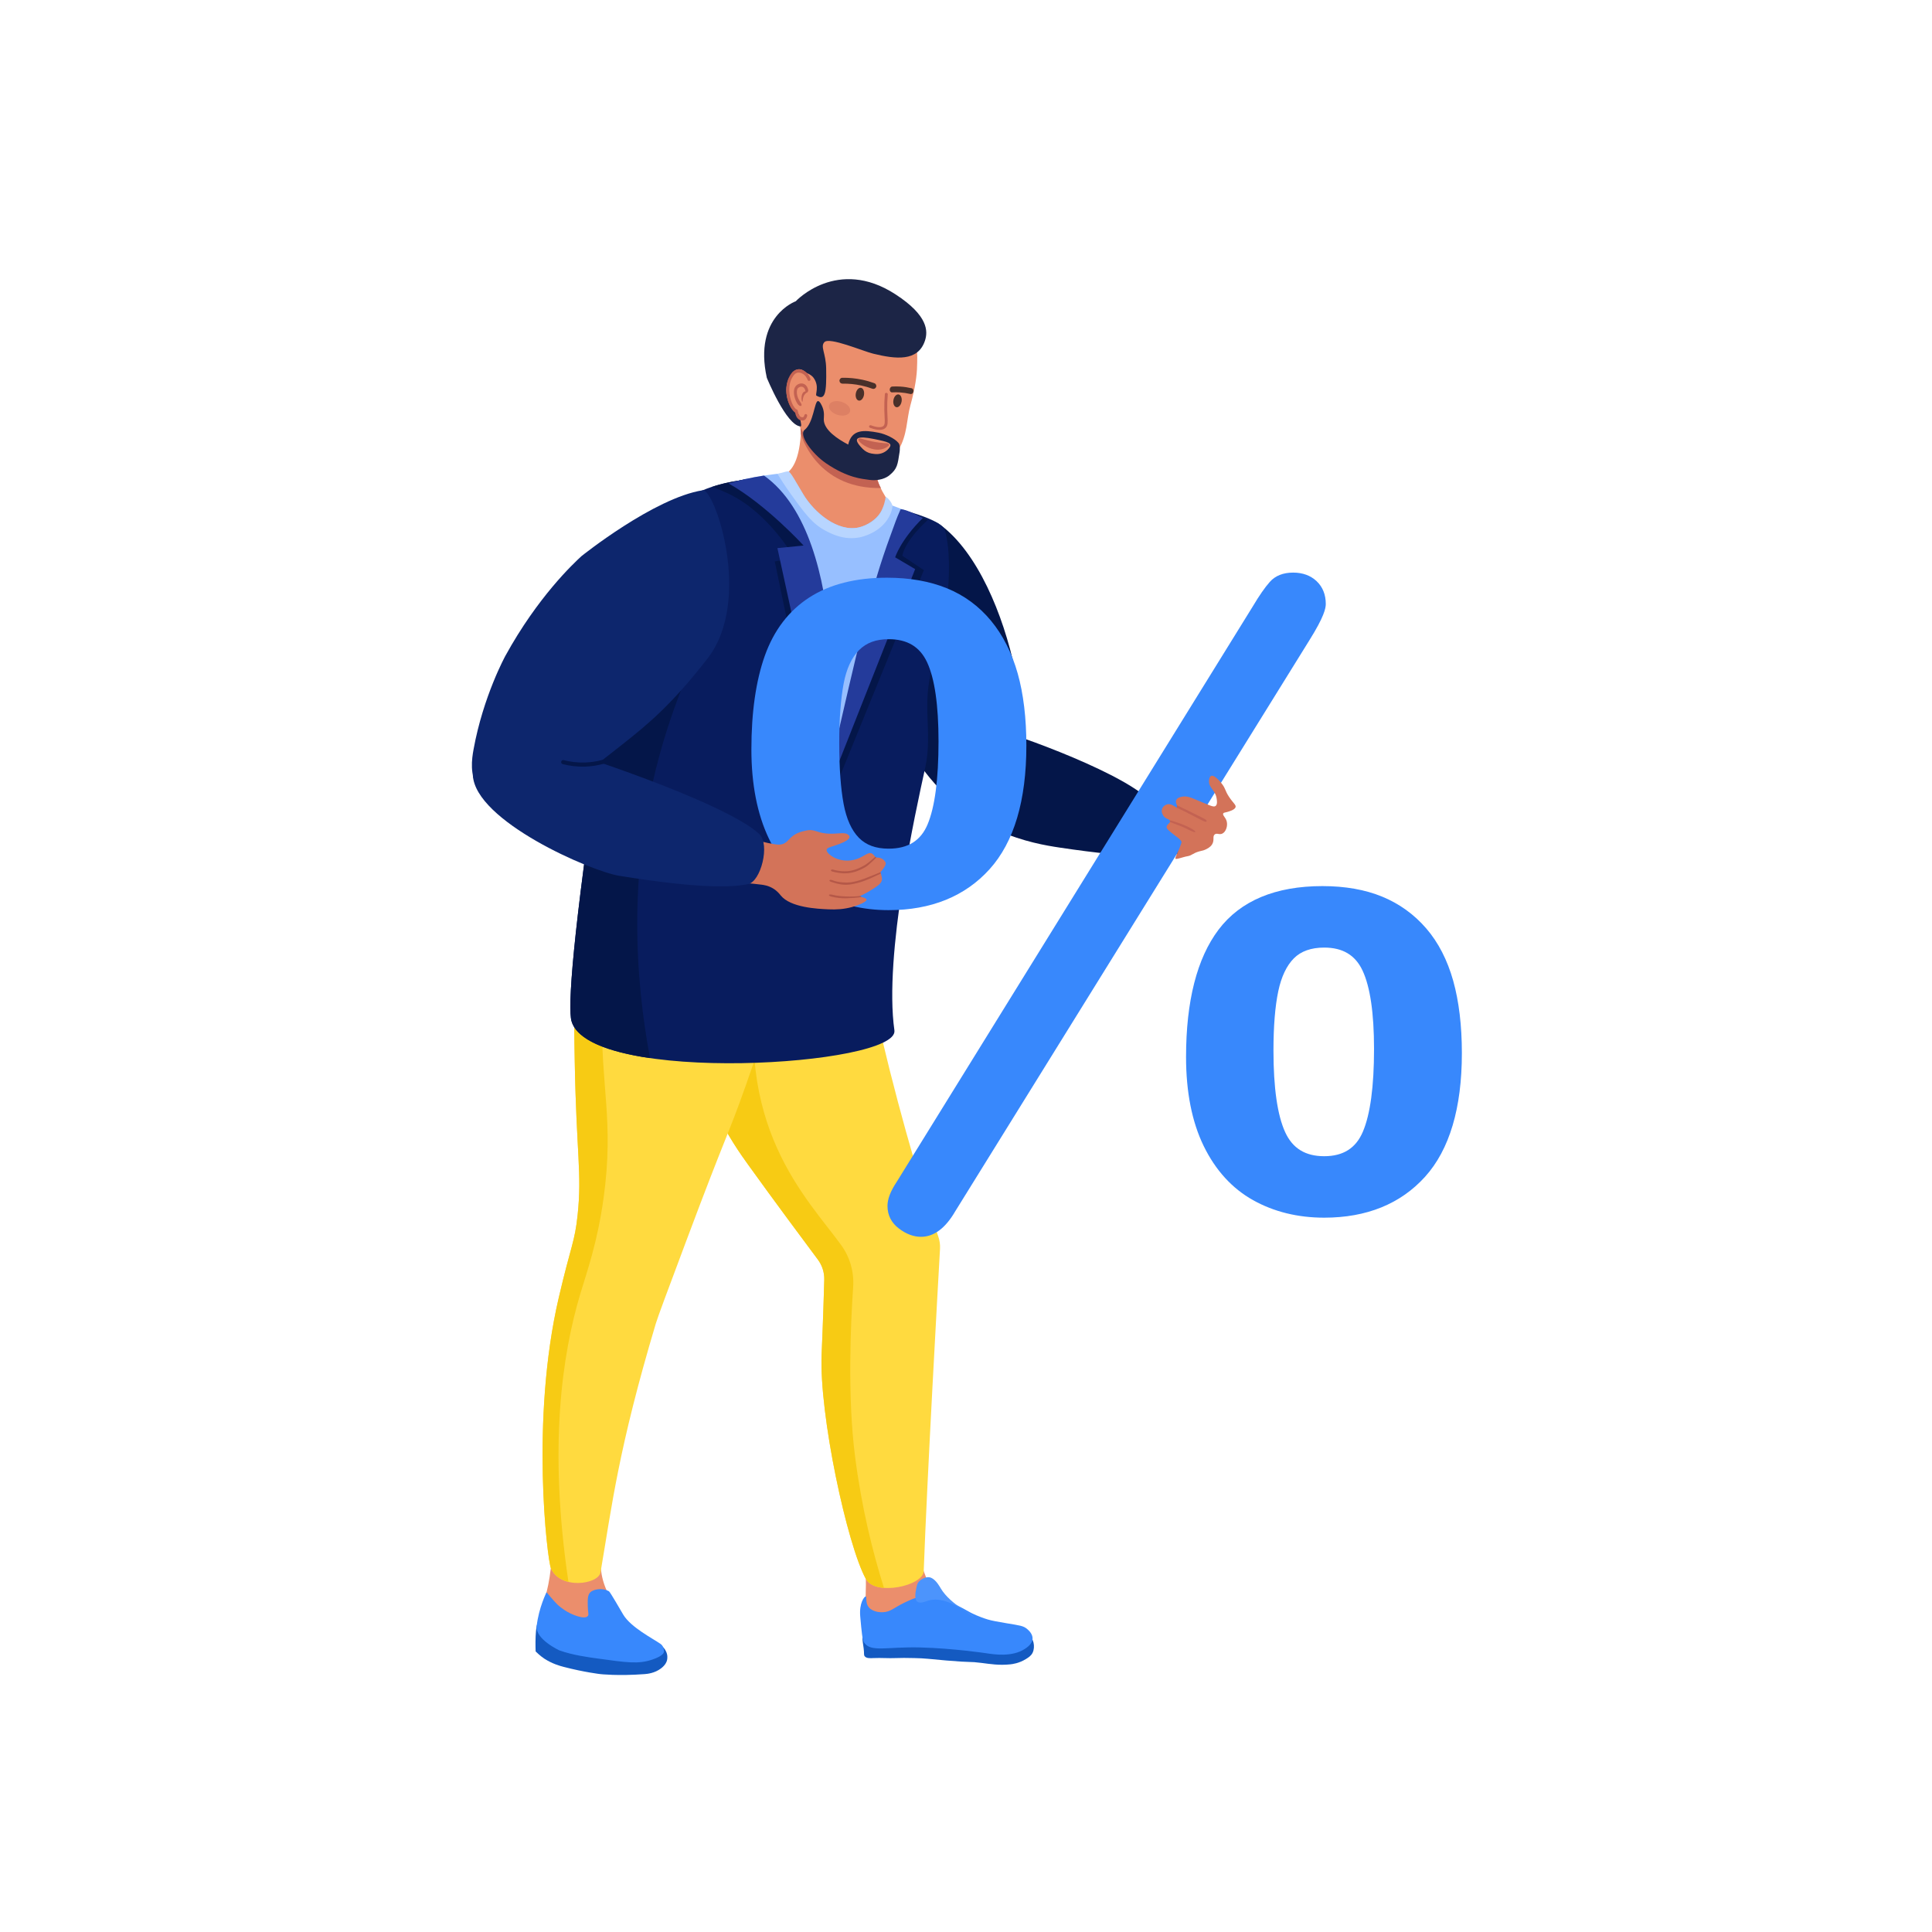 <svg xmlns="http://www.w3.org/2000/svg" xmlns:xlink="http://www.w3.org/1999/xlink" width="1080" zoomAndPan="magnify" viewBox="0 0 810 810" height="1080" preserveAspectRatio="xMidYMid meet" version="1.0"><defs><clipPath id="eaf1890a11"><path d="M 224.086 679 L 280 679 L 280 702.238 L 224.086 702.238 Z M 224.086 679 " clip-rule="nonzero"/></clipPath><clipPath id="276593940f"><path d="M 497.258 371.16 L 612.895 371.16 L 612.895 510.75 L 497.258 510.75 Z M 497.258 371.16 " clip-rule="nonzero"/></clipPath></defs><path fill="#041649" d="M 481.031 334.664 C 467.629 322.332 419.418 305.426 413.77 304.953 C 410.418 304.668 404.918 301.773 399.5 304.188 C 394.188 306.559 386.977 320.465 387.895 321.902 C 405.086 348.922 433.148 353.691 444.305 355.359 C 475.93 360.086 488.004 359.266 494.117 357.938 C 498.941 356.887 485.41 338.695 481.031 334.664 " fill-opacity="1" fill-rule="nonzero"/><path fill="#041649" d="M 393.996 219.852 C 384.887 213.207 360.281 226.41 353.258 239.98 C 348.859 248.488 354.23 266.969 368.387 292.68 C 389.547 331.102 397.812 334.496 405.086 339.234 C 409.496 342.113 410.676 325.059 422.438 324.793 C 437 324.457 425.688 242.969 393.996 219.852 " fill-opacity="1" fill-rule="nonzero"/><path fill="#145ac1" d="M 431.527 686.043 C 429.691 685.484 428.492 689.441 423.965 691.312 C 421.801 692.199 419.891 692.195 416.406 691.918 C 409.277 691.34 405.641 690.422 400.688 689.688 C 393.891 688.688 388.293 688.59 381.789 688.477 C 374.973 688.355 375.988 688.73 372.242 688.477 C 366.902 688.109 362.289 685.199 361.645 686.695 C 361.465 687.121 361.84 689.25 362.094 691.105 C 362.375 693.176 362.07 693.727 362.492 694.344 C 363.172 695.336 364.836 695.223 366.273 695.156 C 369.387 695.008 372.508 695.297 375.625 695.156 C 377.914 695.055 379.734 695.086 383.383 695.156 C 387.988 695.238 389.512 695.551 396.711 696.168 C 408.137 697.137 406.062 696.496 411.434 697.18 C 415.105 697.641 418.801 698.281 423.566 697.785 C 424.406 697.695 427.23 697.371 430.133 695.555 C 431.285 694.84 432.301 694.191 432.922 692.93 C 434.18 690.359 433.18 686.547 431.527 686.043 " fill-opacity="1" fill-rule="nonzero"/><g clip-path="url(#eaf1890a11)"><path fill="#145ac1" d="M 275.973 689.328 C 273.496 688.602 272.062 690.863 267.875 692.164 C 265.637 692.852 263.82 692.824 260.184 692.77 C 254.121 692.672 252.727 691.629 243.387 690.137 C 235.82 688.93 234.668 689.285 232.461 687.707 C 227.898 684.457 227.922 679.461 226.188 679.613 C 224.027 679.805 224.566 692.363 224.566 692.363 C 224.566 692.363 226.465 694.273 228.211 695.398 C 231.57 697.566 234.656 698.41 236.305 698.844 C 245.02 701.117 251.688 701.875 251.688 701.875 C 251.688 701.875 259.062 702.719 270.301 701.875 C 271.293 701.801 274.48 701.527 277.184 699.449 C 279.047 698.016 279.492 696.648 279.613 696.207 C 279.68 695.957 279.984 694.793 279.613 693.375 C 279.145 691.605 277.719 689.844 275.973 689.328 " fill-opacity="1" fill-rule="nonzero"/></g><path fill="#eb8e6c" d="M 392.738 669.043 C 390.008 666.094 388.949 663.246 387.273 658.719 C 382.414 645.605 388.586 637.98 384.238 633.824 C 379.367 629.176 365.078 632.484 361.172 640.199 C 358.578 645.301 362.688 648.094 362.988 659.633 C 363.332 672.762 361.777 682.398 361.777 682.398 C 361.777 682.398 365.73 682.02 373.617 681.492 C 385.211 680.719 390.168 684.668 395.773 680.887 C 396.555 680.355 399.094 678.645 399.113 676.332 C 399.137 673.699 395.879 672.438 392.738 669.043 " fill-opacity="1" fill-rule="nonzero"/><path fill="#eb8e6c" d="M 252.195 640.508 C 248.805 634.348 235.551 632.527 230.941 637.469 C 228.094 640.527 232.152 646.516 230.941 657.379 C 229.734 668.227 227.301 672.992 227.301 672.992 C 227.301 672.992 233.219 678.582 238.23 680.582 C 245.191 683.359 256.727 685.621 259.176 681.492 C 259.934 680.211 260.953 678.344 256.137 670.258 C 247.637 655.988 254.523 644.754 252.195 640.508 " fill-opacity="1" fill-rule="nonzero"/><path fill="#eb8e6c" d="M 366.016 193.492 C 365.234 187.129 365.82 180.141 364.453 174.637 C 361.203 161.508 342.344 154.801 336.766 159.406 C 333.418 162.176 336.379 168.051 335.855 180.227 C 334.746 205.75 322.891 198.387 319.66 200.387 C 315.137 203.188 325.816 209.117 331.242 212.656 C 338.867 217.645 354.445 236.285 361.98 232.801 C 374.945 226.809 376.262 214.289 374.199 212.164 C 372.629 210.555 367.293 203.895 366.016 193.492 " fill-opacity="1" fill-rule="nonzero"/><path fill="#c36252" d="M 346.113 190.629 C 340.266 187.094 336.902 179.879 335.625 178.77 C 335.434 179.059 335.809 181.484 335.719 181.801 C 336.973 186.262 344.746 205.047 369.348 204.613 C 367.973 202.457 367.215 198.836 366.91 196.004 C 357.707 195.953 351.039 193.602 346.113 190.629 " fill-opacity="1" fill-rule="nonzero"/><path fill="#eb8e6c" d="M 374.762 129.551 C 366.395 124.32 357.117 126.801 354.676 127.562 C 344.105 130.84 338.957 139.797 336.918 143.352 C 329.734 155.844 331.953 168.27 332.594 171.559 C 334.598 181.871 350.316 203.895 365.41 198.5 C 370.516 196.676 373.695 193.676 376.621 188.75 C 380.527 182.188 380.004 176.023 381.691 169.941 C 383.707 162.66 384.449 157.133 384.484 153.492 C 384.504 151.02 386.062 136.625 374.762 129.551 " fill-opacity="1" fill-rule="nonzero"/><path fill="#49302a" d="M 366.59 160.66 C 364.93 160.055 363.23 159.562 361.512 159.199 C 358.773 158.613 355.98 158.34 353.176 158.383 C 352.477 158.391 351.914 158.977 351.953 159.676 C 351.984 160.336 352.527 160.855 353.188 160.848 C 355.816 160.805 358.438 161.059 360.996 161.602 C 362.605 161.945 364.203 162.41 365.754 162.977 C 366.375 163.207 367.059 162.895 367.309 162.281 C 367.566 161.641 367.242 160.902 366.59 160.66 " fill-opacity="1" fill-rule="nonzero"/><path fill="#c36252" d="M 371.66 164.703 C 371.324 164.66 371.02 164.875 370.992 165.18 C 370.789 167.391 370.707 169.637 370.754 171.875 C 370.777 172.941 370.824 173.844 370.867 174.648 C 370.984 176.867 371.039 177.984 370.367 178.598 C 369.547 179.348 367.707 179.25 365.164 178.32 C 364.855 178.207 364.512 178.34 364.395 178.613 C 364.273 178.906 364.445 179.246 364.773 179.363 C 365.266 179.547 365.738 179.699 366.184 179.82 C 368.543 180.477 370.242 180.336 371.254 179.41 C 372.289 178.465 372.215 177.113 372.086 174.648 C 372.047 173.859 372 172.961 371.977 171.906 C 371.93 169.711 372.008 167.504 372.207 165.336 C 372.238 165.027 371.996 164.746 371.66 164.703 " fill-opacity="1" fill-rule="nonzero"/><path fill="#49302a" d="M 360.969 162.598 C 360.02 162.438 359.051 163.504 358.797 164.98 C 358.547 166.465 359.113 167.793 360.062 167.949 C 361.008 168.113 361.98 167.047 362.23 165.566 C 362.48 164.086 361.914 162.758 360.969 162.598 " fill-opacity="1" fill-rule="nonzero"/><path fill="#49302a" d="M 376.738 165.371 C 375.793 165.211 374.816 166.277 374.57 167.754 C 374.32 169.23 374.883 170.559 375.828 170.723 C 376.781 170.887 377.75 169.812 378 168.336 C 378.254 166.859 377.688 165.531 376.738 165.371 " fill-opacity="1" fill-rule="nonzero"/><path fill="#49302a" d="M 382.207 162.781 C 380.684 162.422 379.129 162.184 377.578 162.078 C 376.387 162 375.211 161.988 374.055 162.059 C 373.48 162.098 373.012 162.699 373.023 163.391 C 373.035 164.043 373.473 164.539 374.02 164.504 C 375.102 164.441 376.207 164.445 377.328 164.523 C 378.797 164.625 380.27 164.852 381.715 165.191 C 382.242 165.316 382.781 164.891 382.934 164.25 C 383.098 163.574 382.762 162.906 382.207 162.781 " fill-opacity="1" fill-rule="nonzero"/><path fill="#c36252" d="M 371.934 185.871 L 370.379 185.75 C 368.125 185.57 365.875 185.195 363.691 184.617 L 360.852 183.867 C 360.207 183.691 359.652 184.055 359.867 184.504 C 360.523 185.836 363.492 187.863 366.492 188.398 C 369.473 188.938 371.574 187.816 372.66 186.812 C 373.035 186.465 372.609 185.922 371.934 185.871 " fill-opacity="1" fill-rule="nonzero"/><path fill="#dd8064" d="M 352.824 168.473 C 350.402 167.734 348.066 168.363 347.609 169.879 C 347.148 171.391 348.738 173.211 351.156 173.949 C 353.578 174.684 355.914 174.051 356.371 172.539 C 356.832 171.027 355.242 169.203 352.824 168.473 " fill-opacity="1" fill-rule="nonzero"/><path fill="#1c2546" d="M 375.465 123.418 C 351.051 107.527 333.621 126.305 333.621 126.305 C 333.621 126.305 315.82 132.672 321.488 158.383 C 321.488 158.383 329.648 178.406 335.625 178.77 C 337.473 178.887 328.938 158.18 332.648 155.848 C 334.211 154.867 339.41 156.086 341.078 158.383 C 343.738 162.039 341.621 165.48 342.309 165.879 C 346.004 168.047 346.559 164.695 346.371 154.426 C 346.254 148.016 343.832 145.352 345.633 143.438 C 347.746 141.184 361.789 147.234 366.086 148.277 C 375.465 150.566 384.832 151.719 387.785 142.852 C 389.09 138.934 389.215 132.363 375.465 123.418 " fill-opacity="1" fill-rule="nonzero"/><path fill="#eb8e6c" d="M 334.723 154.816 C 332.086 155.098 330.363 158.895 329.863 161.379 C 328.668 167.32 332.742 174.246 335.641 173.906 C 338.867 173.527 342.391 163.969 339.52 158.402 C 339.418 158.203 337.457 154.523 334.723 154.816 " fill-opacity="1" fill-rule="nonzero"/><path fill="#c36252" d="M 335.555 168.629 C 335.645 168.766 335.703 168.863 335.703 168.863 C 335.703 168.848 335.648 168.766 335.555 168.629 " fill-opacity="1" fill-rule="nonzero"/><path fill="#c36252" d="M 337.16 161.023 C 335.859 160.387 334.363 160.98 333.621 161.871 C 332.328 163.434 332.84 166.176 333.672 168.047 C 334.02 168.824 334.695 170.066 335.531 170.211 C 335.621 170.223 336.609 170.273 335.703 168.863 C 335.629 168.75 335.57 168.652 335.508 168.559 C 335.449 168.473 335.379 168.363 335.305 168.238 C 334.844 167.516 335.035 167.82 335.289 168.215 C 334.941 167.656 334.469 166.781 334.246 165.793 C 333.945 164.445 334.043 163.352 334.516 162.777 C 334.953 162.25 335.887 161.91 336.621 162.273 C 337.16 162.539 337.531 163.137 337.645 163.859 C 337.691 164.18 337.918 164.426 338.215 164.426 C 338.613 164.426 338.926 164.035 338.863 163.605 C 338.691 162.445 338.066 161.477 337.16 161.023 " fill-opacity="1" fill-rule="nonzero"/><path fill="#c36252" d="M 335.508 168.559 C 335.527 168.59 335.543 168.613 335.555 168.629 C 335.48 168.508 335.383 168.359 335.289 168.215 C 335.293 168.227 335.301 168.23 335.305 168.238 C 335.359 168.328 335.43 168.438 335.508 168.559 " fill-opacity="1" fill-rule="nonzero"/><path fill="#c36252" d="M 333.625 172.977 L 333.621 172.977 Z M 336.758 155.297 C 336.297 155.086 335.07 154.535 333.664 155.059 C 332.336 155.555 331.633 156.715 331.211 157.406 C 330.469 158.637 329.598 160.75 329.676 163.801 C 329.781 168.066 331.637 171.926 333.336 172.848 C 333.344 172.871 333.344 172.891 333.348 172.91 C 333.516 173.734 333.957 175.93 335.965 176.27 L 335.965 176.273 C 337.512 176.535 338.102 175.434 338.395 174.469 C 338.512 174.086 338.309 173.691 337.961 173.609 C 337.645 173.527 337.328 173.742 337.219 174.086 C 336.973 174.914 336.73 175.016 336.199 174.926 L 336.195 174.926 C 335.133 174.746 334.777 173.688 334.555 172.574 C 334.469 172.156 334.398 171.805 334.031 171.68 C 332.844 171.262 331.012 167.738 330.906 163.719 C 330.855 161.559 331.301 159.676 332.234 158.137 C 332.602 157.523 333.109 156.691 334.02 156.352 C 334.992 155.992 335.883 156.391 336.258 156.559 C 337.598 157.16 338.297 158.441 338.633 159.312 C 338.758 159.629 339.078 159.781 339.383 159.664 C 339.73 159.531 339.914 159.105 339.77 158.742 C 339.352 157.66 338.473 156.066 336.758 155.297 " fill-opacity="1" fill-rule="nonzero"/><path fill="#c36252" d="M 336.957 164.367 C 336.246 164.887 336.125 165.879 336.062 166.363 C 335.934 167.434 336.211 168.477 336.398 168.461 C 336.652 168.449 336.348 166.551 337.465 165.262 C 338.039 164.59 338.691 164.438 338.645 164.227 C 338.59 163.984 337.637 163.867 336.957 164.367 " fill-opacity="1" fill-rule="nonzero"/><path fill="#97bfff" d="M 372.059 211.203 C 372.051 211.203 372.047 211.199 372.035 211.199 C 372.094 211.25 372.098 211.23 372.059 211.203 " fill-opacity="1" fill-rule="nonzero"/><path fill="#97bfff" d="M 393.996 219.852 C 391.746 218.555 375.141 212.277 372.059 211.203 C 372.098 211.23 372.094 211.25 372.035 211.199 C 372.047 211.199 372.051 211.203 372.059 211.203 C 371.91 211.098 371.117 210.805 369.91 213.438 C 367.969 217.676 363.473 220.352 360.07 221.125 C 351.176 223.148 341.418 214.898 336.848 207.363 C 333.73 202.227 331.449 198.125 330.402 198.211 C 303.977 200.359 288.676 208.379 279.766 215.457 C 271.109 222.344 267.938 233.066 265.203 240.961 C 262.004 250.203 261.125 285.402 252.539 333.258 C 244.598 377.516 241.93 403.289 241.93 403.289 C 241.93 403.289 244.863 405.832 256.938 404.906 C 294.809 402.008 299.523 395.305 318.738 396 C 341.824 396.836 364.52 405.113 364.52 405.113 C 364.52 405.113 364.656 347.77 373.848 312.211 C 376.406 302.32 380.168 287.758 389.984 271.723 C 395.004 263.539 396.164 221.105 393.996 219.852 " fill-opacity="1" fill-rule="nonzero"/><path fill="#ffda3f" d="M 373.004 448.625 C 357.492 387.113 360.512 366.402 348.113 362.402 C 330.281 356.652 294.75 390.078 291.656 425.551 C 289.156 454.203 308.125 480.598 313.512 488.098 C 324.434 503.297 337.297 520.59 342.871 528.055 C 344.707 530.512 345.656 533.496 345.578 536.559 C 345.43 542.277 345.109 552.98 344.473 567.641 C 343.367 593.078 355.246 647.953 363.035 662.016 C 367.07 669.309 387.051 664.836 387.273 658.719 C 388.68 619.992 393.215 539.27 394.105 523.562 C 394.203 521.809 393.957 520.062 393.375 518.406 C 390.746 510.863 382.523 486.375 373.004 448.625 " fill-opacity="1" fill-rule="nonzero"/><path fill="#3888fc" d="M 430.684 683.012 C 429.02 681.57 427.523 681.492 422.184 680.582 C 417.992 679.863 415.895 679.504 414.09 678.961 C 410.352 677.832 407.391 676.328 407.008 676.125 C 405.297 675.25 404.832 674.855 402.551 673.699 C 401.82 673.332 399.691 672.25 397.699 671.473 C 395.059 670.445 390.887 668.82 386.16 669.449 C 383.723 669.77 382.027 670.578 379.281 671.875 C 374.734 674.031 373.457 675.801 370.172 675.926 C 369.402 675.953 367.453 676.004 365.516 674.914 C 362.18 673.027 363.703 669.125 362.922 669.309 C 362.293 669.453 360.16 672.141 360.66 677.75 C 361.254 684.328 361.551 687.621 362.285 688.676 C 365.164 692.836 371.781 690.348 385.754 690.699 C 399.715 691.055 413.48 693.129 413.48 693.129 C 416.621 693.605 424.305 694.84 429.672 691.312 C 430.59 690.699 432.809 689.246 432.91 687.055 C 433.004 685.02 431.207 683.461 430.684 683.012 " fill-opacity="1" fill-rule="nonzero"/><path fill="#4c94fc" d="M 394.457 666.008 C 394.082 665.391 392.512 662.383 390.34 661.469 C 388.816 660.832 386.812 661.605 385.355 662.969 C 384.609 663.664 384.441 664.504 384.137 666.008 C 383.844 667.473 383.254 670.391 384.543 671.473 C 385.711 672.461 387.883 671.473 389.199 671.066 C 397.512 668.516 407.859 678.285 408.219 677.75 C 408.531 677.277 398.637 672.906 394.457 666.008 " fill-opacity="1" fill-rule="nonzero"/><path fill="#f7cb14" d="M 357.695 539.516 C 358.121 533.262 356.336 527.059 352.652 521.98 C 338.359 502.281 306.461 471.809 318.57 405.113 C 315.422 412.156 292.32 417.949 291.656 425.551 C 289.156 454.203 308.125 480.598 313.512 488.098 C 324.434 503.297 337.297 520.59 342.871 528.055 C 344.707 530.512 345.656 533.496 345.578 536.559 C 345.43 542.277 345.109 552.98 344.473 567.641 C 343.367 593.078 355.246 647.953 363.035 662.016 C 364.32 664.34 367.23 665.469 370.605 665.73 C 365.73 650.262 361.184 631.727 358.477 610.551 C 355.254 585.367 356.641 554.832 357.695 539.516 " fill-opacity="1" fill-rule="nonzero"/><path fill="#ffda3f" d="M 251.887 370.902 C 243.148 384.707 241.969 405.059 240.961 422.52 C 240.652 427.84 240.754 433.555 240.961 444.988 C 241.66 483.953 244.031 491.797 242.176 509.348 C 240.949 520.93 239.477 521.715 234.281 543.961 C 222.285 595.332 229.488 653.836 230.941 657.379 C 234.73 666.598 250.898 664.344 251.785 659.191 C 256.5 631.688 259.188 607.609 274.957 554.891 C 275.805 552.055 279.77 541.461 287.711 520.277 C 304.746 474.781 305.059 476.598 312.598 455.305 C 330.969 403.449 322.191 412.258 336.277 376.371 C 341.73 362.469 344.465 357.527 341.738 352.688 C 332.516 336.32 271.461 340 251.887 370.902 " fill-opacity="1" fill-rule="nonzero"/><path fill="#3888fc" d="M 276.91 689.191 C 273.734 686.98 264.484 682.277 261.297 676.945 C 260.266 675.215 255.801 667.422 255.316 667.156 C 252.152 665.414 248.492 666.504 247.438 667.625 C 246.348 668.781 246.379 670.617 246.426 673.293 C 246.477 676.227 247 676.906 246.426 677.543 C 244.93 679.219 239.562 676.637 238.938 676.332 C 235.895 674.836 233.676 672.688 233.676 672.688 C 232.32 671.375 229.137 667.555 229.137 667.555 C 229.137 667.555 225.848 674.078 225 681.785 C 224.398 687.258 234.488 691.918 234.488 691.918 C 240.133 693.938 246.578 694.797 250.676 695.355 C 262.281 696.941 267.574 697.844 273.539 695.762 C 274.746 695.344 278.383 694.07 278.398 692.32 C 278.41 691.352 278.047 689.984 276.91 689.191 " fill-opacity="1" fill-rule="nonzero"/><path fill="#f7cb14" d="M 251.887 370.902 C 243.148 384.707 241.969 405.059 240.961 422.52 C 240.652 427.84 240.754 433.555 240.961 444.98 C 241.66 483.953 244.031 491.797 242.176 509.348 C 240.949 520.93 239.477 521.715 234.281 543.961 C 222.285 595.332 229.488 653.836 230.941 657.379 C 232.273 660.617 235.133 662.434 238.32 663.211 C 229.871 606.387 235.711 567.832 243.32 542.363 C 246.125 532.98 250.461 521.059 253.059 502.254 C 257.539 469.922 251.703 454.812 252.488 425.473 C 252.855 411.84 255.867 388.09 264.52 360.152 C 264.836 359.133 265.152 358.141 265.469 357.152 C 260.008 360.93 255.312 365.496 251.887 370.902 " fill-opacity="1" fill-rule="nonzero"/><path fill="#081c5e" d="M 380.32 214.34 C 369.039 231.789 368.645 247.844 368.645 247.844 C 368.645 247.844 366.586 258.32 361.125 282.652 C 357.102 300.582 352.09 322.949 348.879 322.621 C 346.762 322.406 346.23 312.379 345.23 293.395 C 344.102 272.148 344.504 257.996 340.715 238.395 C 340.07 235.055 339.07 230.336 336.633 224.641 C 333.828 218.07 329.234 207.332 318.371 202.508 C 313.113 200.172 311.777 201.199 309.703 201.5 C 287.863 204.656 272.641 216.988 265.469 236.887 C 260.609 250.383 256.484 282.703 251.988 312.523 C 239.934 392.395 238.008 422.605 239.617 428.141 C 247.418 455.031 377.105 446.875 374.984 431.98 C 370.516 400.566 383.867 340.262 387.895 321.902 C 391.43 305.777 385.359 293.902 392.324 275.398 C 395.574 266.781 400.496 237.656 396.156 222.301 C 394.988 218.184 380.32 214.34 380.32 214.34 " fill-opacity="1" fill-rule="nonzero"/><path fill="#041649" d="M 388.93 218.031 C 384.129 215.668 381.707 215.418 381.707 215.418 C 370.426 232.871 368.645 247.844 368.645 247.844 C 368.645 247.844 366.586 258.32 361.125 282.652 C 357.102 300.582 352.09 322.949 348.879 322.621 C 346.762 322.406 346.23 312.379 345.23 293.395 C 344.102 272.148 344.504 257.996 340.715 238.395 C 340.07 235.055 339.07 230.336 336.633 224.641 C 333.828 218.07 329.234 207.332 318.371 202.508 C 313.113 200.172 311.777 201.199 309.703 201.5 C 305.738 202.074 301.992 202.953 298.469 204.121 C 300.867 204.965 303.531 206.043 306.344 207.445 C 322.793 215.66 332.98 233.875 332.98 233.875 L 324.816 235.383 L 346.52 339.234 L 387.336 239.035 L 378.312 233.02 C 378.312 233.02 378.801 227.379 388.93 218.031 " fill-opacity="1" fill-rule="nonzero"/><path fill="#b8d5ff" d="M 371.273 208.312 C 371.273 208.312 371.309 210 369.91 213.438 C 368.156 217.762 363.473 220.352 360.07 221.125 C 351.176 223.148 341.418 214.898 336.848 207.363 C 333.73 202.227 331.402 197.531 330.359 197.613 C 328.832 197.738 327.387 198.48 325.934 198.645 C 327.293 200.887 329.141 203.766 331.477 207.02 C 337.473 215.352 340.582 219.578 346.086 222.492 C 348.547 223.793 353.859 226.605 360.48 225.281 C 361.215 225.137 369.125 223.434 372.727 216.688 C 373.812 214.652 373.957 213.691 374.199 212.164 C 373.953 210.789 372.367 208.691 371.273 208.312 " fill-opacity="1" fill-rule="nonzero"/><path fill="#243b9b" d="M 377.57 213.547 C 375.461 218.34 375.645 218.273 373.367 224.426 C 368.742 236.949 366.066 246.855 364.348 253.434 C 356.051 285.156 349.512 317.609 348.664 317.461 C 347.418 317.242 357.578 225.957 320.32 199.383 C 314.793 200.234 309.844 201.352 305.418 202.66 C 321.254 211.539 336.906 228.723 336.906 228.723 L 325.934 229.793 L 347.699 329.711 L 383.68 238.605 L 375.305 233.664 C 375.305 233.664 377.48 226.461 386.918 217.16 C 385.348 216.516 379.957 213.348 377.57 213.547 " fill-opacity="1" fill-rule="nonzero"/><path fill="#1c2546" d="M 372.781 187.828 C 371.465 189.555 369.32 190.516 367.152 190.363 C 367.141 190.363 367.129 190.363 367.121 190.363 C 366.609 190.324 366.012 190.258 365.328 190.137 C 363.98 189.902 362.73 189.23 361.762 188.266 C 356.609 183.148 359.988 182.758 366.344 184.039 C 372.586 185.293 374.324 185.809 372.781 187.828 Z M 377.145 186.703 C 377.145 186.695 377.141 186.684 377.141 186.672 C 377.121 186.605 377.102 186.547 377.086 186.484 C 377.07 186.418 377.055 186.355 377.027 186.289 C 376.918 185.98 376.77 185.738 376.57 185.57 C 375.129 183.852 371.324 181.984 368.352 181.414 C 362.145 180.23 357.125 179.895 355.609 186.391 C 351.328 184.137 345.379 180.324 345.375 175.859 C 345.375 174.785 345.719 173.094 344.914 170.922 C 344.582 170.031 343.676 168.047 342.902 168.148 C 341.445 168.348 341.098 177.27 337.336 180.227 C 334.719 182.289 340.426 190.191 346.297 194.215 C 355.594 200.59 362.051 200.781 363.727 201.082 C 368.816 201.973 371.844 200.105 372.801 199.34 C 376.285 196.531 376.332 194.734 377.145 189.59 C 377.266 188.824 377.328 187.645 377.145 186.723 C 377.145 186.719 377.148 186.711 377.145 186.703 " fill-opacity="1" fill-rule="nonzero"/><g clip-path="url(#276593940f)"><path fill="#3888fc" d="M 571.391 474.477 C 568.457 481.383 563.148 484.746 555.168 484.746 C 547.277 484.746 541.934 481.461 538.828 474.703 C 535.562 467.594 533.906 456.078 533.906 440.477 C 533.906 430.297 534.582 421.926 535.918 415.598 C 537.203 409.488 539.418 404.832 542.488 401.758 C 545.461 398.781 549.73 397.277 555.168 397.277 C 562.938 397.277 568.195 400.418 571.242 406.887 C 574.445 413.695 576.07 424.762 576.07 439.762 C 576.07 455.5 574.496 467.184 571.391 474.477 Z M 609.266 411.203 C 606.824 402.492 603.016 395.098 597.938 389.223 C 592.852 383.332 586.629 378.855 579.453 375.91 C 572.32 372.98 563.91 371.5 554.449 371.5 C 534.711 371.5 520.055 377.645 510.895 389.754 C 501.848 401.719 497.258 419.684 497.258 443.148 C 497.258 457.855 499.746 470.41 504.656 480.473 C 509.605 490.621 516.566 498.254 525.34 503.164 C 534.059 508.043 544.094 510.516 555.168 510.516 C 572.953 510.516 587.188 504.746 597.469 493.359 C 607.703 482.023 612.895 464.594 612.895 441.543 C 612.895 430.031 611.676 419.82 609.266 411.203 " fill-opacity="1" fill-rule="nonzero"/></g><path fill="#3888fc" d="M 555.84 253.219 C 555.84 249.293 554.543 246.078 551.992 243.66 C 549.465 241.273 546.156 240.066 542.148 240.066 C 537.965 240.066 534.68 241.371 532.383 243.949 C 530.348 246.227 527.973 249.648 525.332 254.086 L 375.945 495.508 C 373.348 499.398 372.082 502.688 372.082 505.566 C 372.082 509.453 373.695 512.652 376.875 515.066 C 379.906 517.371 383.02 518.543 386.133 518.543 C 391.523 518.543 396.352 514.953 400.445 507.91 L 548.98 268.406 C 555.125 258.598 555.84 255.039 555.84 253.219 " fill-opacity="1" fill-rule="nonzero"/><path fill="#3888fc" d="M 388.891 345.633 C 386.016 352.48 380.676 355.805 372.578 355.805 C 367.191 355.805 363.105 354.312 360.09 351.246 C 357.023 348.125 354.875 343.355 353.695 337.074 C 352.477 330.555 351.852 321.965 351.852 311.535 C 351.852 301.469 352.477 293.082 353.695 286.625 C 354.871 280.406 357.051 275.672 360.168 272.555 C 363.242 269.477 367.301 267.98 372.578 267.98 C 380.348 267.98 385.609 271.125 388.656 277.594 C 391.859 284.402 393.48 295.582 393.48 310.82 C 393.48 326.68 391.938 338.391 388.891 345.633 Z M 414.883 364.422 C 425.121 353.086 430.309 335.652 430.309 312.605 C 430.309 301.09 429.086 290.91 426.676 282.352 C 424.238 273.711 420.469 266.266 415.465 260.223 C 410.426 254.141 404.199 249.559 396.945 246.613 C 389.758 243.688 381.32 242.203 371.863 242.203 C 358.746 242.203 347.777 245 339.27 250.512 C 330.715 256.047 324.453 264.262 320.652 274.926 C 316.922 285.406 315.023 298.625 315.023 314.215 C 315.023 328.793 317.484 341.348 322.328 351.52 C 327.219 361.793 334.152 369.465 342.941 374.32 C 351.656 379.141 361.625 381.582 372.578 381.582 C 390.367 381.582 404.598 375.805 414.883 364.422 " fill-opacity="1" fill-rule="nonzero"/><path fill="#041649" d="M 276.113 318.074 C 288.16 272.945 308.754 244.676 304.902 241.922 C 302.324 240.074 290.012 250.594 255.059 291.707 C 254.047 298.605 253.027 305.629 251.988 312.523 C 239.934 392.395 238.008 422.605 239.617 428.141 C 241.945 436.18 255.172 441.082 272.516 443.617 C 266.238 409.906 263.336 365.906 276.113 318.074 " fill-opacity="1" fill-rule="nonzero"/><path fill="#0d266d" d="M 296.621 276.102 C 315.781 251.445 299.465 204.781 294.633 205.543 C 274.156 208.777 243.797 233.156 243.797 233.156 C 240.289 236.371 225.43 250.328 211.898 274.934 C 211.898 274.934 202.59 291.867 198.543 314.176 C 197.777 318.371 196.883 324.797 200.387 330.465 C 200.387 330.465 203.262 335.125 208.668 337.492 C 221.551 343.152 241.398 327.5 260.668 312.309 C 271.727 303.582 281.449 295.617 296.621 276.102 " fill-opacity="1" fill-rule="nonzero"/><path fill="#d37359" d="M 363.312 377.152 C 363.172 376.371 360.188 375.84 360.188 375.84 C 360.188 375.84 362.84 374.75 366.207 372.555 C 368.004 371.383 369.727 370.238 369.758 368.672 C 369.785 367.367 369.105 365.676 369.105 365.676 C 369.105 365.676 371.898 362.734 371.234 361.527 C 369.895 359.082 367.188 359.559 367.188 359.559 C 367.188 359.559 366.312 358.242 365.551 357.84 C 364.035 357.047 362.418 358.973 359.461 360.062 C 355.77 361.43 351.898 360.789 349.375 359.355 C 348.199 358.684 346.32 357.273 346.586 356.191 C 346.742 355.539 347.723 355.234 349.676 354.621 C 356.977 352.316 356.406 350.77 355.934 350.254 C 354.484 348.684 352.129 349.562 348.281 349.539 C 342.32 349.5 341.926 347.344 337.852 348.238 C 336.242 348.594 333.77 349.133 331.652 351.078 C 330.438 352.184 329.754 353.371 328.031 353.902 C 326.93 354.242 325.988 354.137 324.84 353.957 C 320.598 353.305 318.906 352.559 317.746 352.445 C 311.941 351.867 303.777 365.559 306.664 369.137 C 307.691 370.41 309.492 369.66 319.25 370.902 C 320.254 371.031 322.207 371.301 324.227 372.559 C 325.965 373.633 326.918 374.922 327.305 375.402 C 331.465 380.527 342.672 381.031 347.309 381.242 C 350.695 381.395 353.812 381.199 357.129 380.301 C 360.195 379.465 363.469 378.016 363.312 377.152 " fill-opacity="1" fill-rule="nonzero"/><path fill="#b55848" d="M 367.438 359.531 L 366.91 359.23 C 366.699 359.406 366.434 359.641 366.133 359.91 C 365.129 360.797 363.621 362.129 362.348 362.836 C 361.176 363.48 359.402 364.465 357.129 364.965 C 354.602 365.52 351.785 365.312 349.262 364.59 C 348.344 364.324 347.949 365.141 349.012 365.41 C 352.199 366.223 354.641 366.391 357.316 365.805 C 359.711 365.273 361.547 364.258 362.762 363.586 C 364.121 362.836 367.23 359.703 367.438 359.531 " fill-opacity="1" fill-rule="nonzero"/><path fill="#b55848" d="M 369.105 365.676 C 368.785 365.828 364.082 367.754 362.367 368.387 C 359.906 369.293 358.418 369.633 356.668 369.91 C 355.359 370.117 351.379 370.07 348.93 369.016 C 347.855 368.555 347.238 369.281 348.242 369.641 C 352.477 371.16 354.805 371.074 356.805 370.758 C 358.602 370.469 360.141 370.125 362.664 369.191 C 364.426 368.539 368.988 366.387 369.305 366.234 L 369.105 365.676 " fill-opacity="1" fill-rule="nonzero"/><path fill="#b55848" d="M 348.859 375.102 C 347.359 374.727 346.91 375.508 348.652 375.938 C 350.652 376.426 352.699 376.656 354.738 376.621 C 356.105 376.602 360.02 376.324 361.273 376.086 L 360.656 375.629 C 359.547 375.844 353.43 376.258 348.859 375.102 " fill-opacity="1" fill-rule="nonzero"/><path fill="#0d266d" d="M 318.324 349.664 C 304.062 336.195 233.801 313.07 227.68 312.48 C 224.051 312.129 218.145 308.938 212.199 311.465 C 206.375 313.938 198.16 323.176 198.25 325.012 C 199.219 344.207 247.566 365.238 259.641 367.188 C 293.875 372.723 307.004 372.008 313.68 370.656 C 318.945 369.594 322.984 354.07 318.324 349.664 " fill-opacity="1" fill-rule="nonzero"/><path fill="#041649" d="M 253.312 320.156 C 253.773 320.027 254.035 319.527 253.891 319.07 C 253.75 318.621 253.281 318.379 252.828 318.508 C 250.336 319.215 247.766 319.617 245.18 319.691 C 242.195 319.777 239.227 319.441 236.336 318.688 C 235.887 318.57 235.422 318.824 235.293 319.273 C 235.156 319.738 235.43 320.23 235.895 320.348 C 238.941 321.145 242.082 321.504 245.23 321.41 C 247.961 321.324 250.676 320.906 253.312 320.156 " fill-opacity="1" fill-rule="nonzero"/><path fill="#d37359" d="M 502.801 356.945 C 504.047 356.586 504.32 356.664 505.242 356.246 C 506.031 355.887 507.383 355.277 508.168 354.02 C 509.301 352.195 508.227 350.688 509.27 349.844 C 510.191 349.094 511.211 350.137 512.52 349.461 C 514.004 348.695 514.773 346.281 514.324 344.438 C 513.895 342.652 512.438 341.812 512.84 341.047 C 513.039 340.668 513.5 340.707 514.5 340.426 C 515.352 340.188 517.602 339.555 518 338.457 C 518.355 337.473 517.012 336.73 515.238 334.012 C 513.496 331.355 513.934 330.773 512.312 328.648 C 512.043 328.293 509.238 324.672 507.773 325.309 C 506.93 325.676 506.883 327.277 506.879 327.504 C 506.793 330.312 509.426 331.148 510.043 334.574 C 510.195 335.441 510.52 337.223 509.645 337.898 C 508.812 338.547 507.418 337.773 501.172 335.164 C 499.059 334.285 497.344 333.598 495.352 334.062 C 494.828 334.184 493.531 334.48 493.129 335.441 C 492.594 336.723 494.047 338.258 493.66 338.605 C 493.23 338.988 491.656 336.93 489.688 337.172 C 488.648 337.297 487.582 338.059 487.207 339.125 C 486.68 340.629 487.77 342.051 487.887 342.195 C 488.953 343.547 490.43 343.363 490.578 344.219 C 490.734 345.125 489.094 345.602 489.094 346.781 C 489.094 347.258 489.359 347.668 491.195 349.172 C 493.648 351.184 494.273 351.344 495.102 352.488 C 495.645 353.23 495.133 353.613 494.816 354.742 C 494.387 356.277 492.699 359.211 492.777 359.906 C 492.852 360.582 495.816 359.316 497.898 358.965 C 499.777 358.652 499.945 357.766 502.801 356.945 " fill-opacity="1" fill-rule="nonzero"/><path fill="#c36252" d="M 505.207 343.445 C 503.543 342.512 501.801 341.691 500.102 340.859 C 497.98 339.812 495.574 338.582 493.445 337.625 L 493.352 338.613 C 495.469 339.566 497.555 340.707 499.664 341.742 C 501.355 342.574 503.012 343.551 504.75 344.32 C 506.129 344.926 506.195 343.996 505.207 343.445 " fill-opacity="1" fill-rule="nonzero"/><path fill="#c36252" d="M 500.375 347.918 C 499.777 347.523 499.121 347.188 498.457 346.832 C 496.488 345.77 492.66 344.438 490.422 343.891 L 490.523 344.633 C 492.574 345.43 496.055 346.656 497.988 347.699 C 498.637 348.047 499.207 348.293 499.852 348.574 C 501.254 349.195 501.684 348.781 500.375 347.918 " fill-opacity="1" fill-rule="nonzero"/></svg>